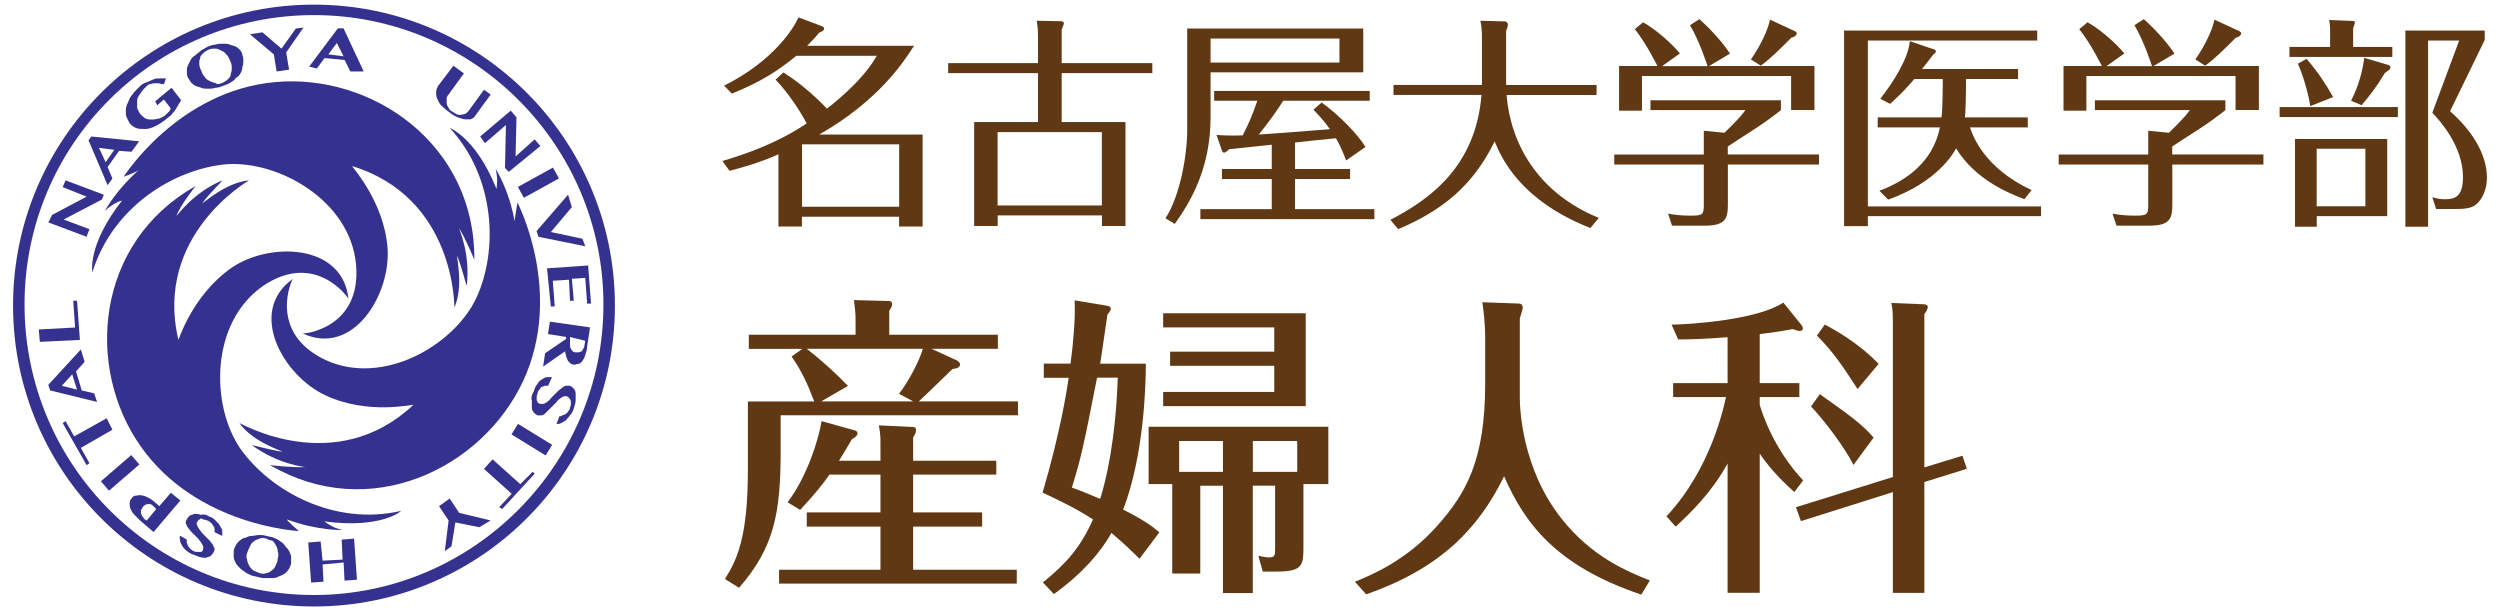 <?xml version="1.0" encoding="UTF-8"?>
<svg id="layout" xmlns="http://www.w3.org/2000/svg" viewBox="0 0 270 66">
  <defs>
    <style>
      .cls-2 {
        fill: #603813;
      }
      .cls-3 {
        fill: #35318f;
      }
    </style>
  </defs>  
  <g>
    <path class="cls-2" d="M84.61,7.83c2.18,1.32,4.3,3.46,4.7,3.91,3.86-3.05,4.97-5.02,5.38-5.71h-8.69c-1.94,1.58-3.74,2.78-6.96,4.08l-.84-.86c5.35-2.66,7.56-6.26,8.04-7.37l2.42.91c.17.07.34.12.34.31s-.19.29-.53.43c-.36.43-.67.79-1.3,1.42h11.54c-1.13,1.78-3.84,5.93-10.23,9.58h11.16v9.94h-2.54v-1.06h-10.49v1.06h-2.54v-7.8c-2.18.96-4.08,1.46-5.28,1.78l-.77-1.06c2.78-.84,5.93-1.94,9.1-4.06-.62-1.2-1.94-3.26-3.36-4.73l.84-.77ZM97.11,22.33v-6.74h-10.49v6.74h10.49Z"/>
    <path class="cls-2" d="M112.09,3.63c0-.55-.02-.72-.12-1.39l2.59.05c.17,0,.34.05.34.24,0,.1-.1.29-.24.67v3.62h9.79v1.08h-9.79v5.28h6.89v11.23h-2.54v-1.15h-11.26v1.15h-2.54v-11.23h6.89v-5.28h-9.7v-1.08h9.7v-3.19ZM119,22.19v-7.92h-11.26v7.92h11.26Z"/>
    <path class="cls-2" d="M147.23,3.08v4.73h-16.49v4.85c0,5.59-2.21,9.19-3.86,11.52l-1.01-.6c1.56-2.4,2.35-6.77,2.35-9.58V3.08h19.01ZM139.86,18.25h5.95v1.08h-5.95v3.26h8.57v1.08h-18.79v-1.08h7.71v-3.26h-5.38v-1.08h5.38v-2.62c-.72.07-3.94.41-4.58.48-.05.05-.43.38-.55.38-.17,0-.22-.14-.26-.26l-.58-1.66c.48.05,1.61.1,2.83.05.53-1.03,1.08-2.21,1.58-3.74h-4.66v-1.06h16.8v1.06h-9.34c-.6.94-1.49,2.23-2.64,3.65.82-.05,5.06-.36,7.68-.58-.58-.84-1.22-1.51-1.78-2.11l.89-.77c1.9,1.37,3.94,3.48,4.73,4.8l-2.09,1.46c-.26-.7-.58-1.51-1.1-2.4-2.02.19-2.83.29-4.42.46v2.86ZM130.74,4.16v2.59h13.92v-2.59h-13.92Z"/>
    <path class="cls-2" d="M159.87,2.24l2.64.07c.19,0,.34.14.34.34,0,.22-.1.48-.19.7v5.83h9.77v1.08h-9.72c.41,5.11,3.26,10.54,9.96,13.27l-.91,1.1c-7.63-3.02-9.6-7.58-10.34-9.36-2.3,4.73-5.62,7.46-10.42,9.48l-.84-1.01c4.18-2.16,9.22-5.71,9.84-13.49h-9.5v-1.08h9.55v-4.99c0-.34,0-1.22-.17-1.94Z"/>
    <path class="cls-2" d="M196.45,16.69v1.08h-9.84v4.37c0,1.42-.24,2.23-2.45,2.23h-3.58l-.43-1.3c.53.1,1.27.22,2.42.22,1.3,0,1.44-.1,1.44-1.13v-4.39h-9.67v-1.08h9.67v-2.57l2.23.22c.29-.29,1.7-1.61,2.26-2.45h-10.25v-1.06h14.09v1.06c-.5.41-1.85,1.42-2.86,2.06-.96.62-2.69,1.73-2.88,1.87v.86h9.84ZM184.42,7.14c-.05-.12-.82-2.59-1.9-4.42l1.01-.65c.91.79,2.42,2.35,3.31,3.72l-2.26,1.34h11.38v4.75h-2.52v-3.67h-16.11v3.74h-2.47v-4.82h4.15c-.1-.14-1.15-2.35-2.45-3.98l.89-.74c1.25.67,3,2.18,3.98,3.36l-1.92,1.37h4.9ZM193.86,3.37c.07.05.19.12.19.24s-.14.36-.58.46c-1.13,1.13-2.38,2.38-3.31,3.02l-1.06-.67c1.08-1.56,1.85-3.22,2.06-4.3l2.69,1.25Z"/>
    <path class="cls-2" d="M220.43,22.28v1.06h-18.7v1.08h-2.57V3.3h20.86v1.08h-18.29v17.91h18.7ZM218.65,21.52c-1.63-.62-5.35-2.11-7.39-5.5-.24.46-1.97,3.62-7.34,5.54l-.94-.96c2.9-1.08,5.79-3.12,6.53-6.84h-6.72v-1.08h6.89c.12-.94.14-3.1.14-4.15h-3.07c-.77.89-1.2,1.39-2.62,2.69l-1.06-.55c1.46-1.87,3.02-4.34,3.19-6.22l2.69.91c.1.02.12.12.12.19,0,.12-.05.17-.29.36-.26.34-1.01,1.32-1.2,1.54h10.37v1.08h-5.62c0,2.35-.07,3.72-.12,4.15h6.79v1.08h-6.24c.29.91,1.54,4.39,6.65,6.77l-.77.98Z"/>
    <path class="cls-2" d="M244.45,16.69v1.08h-9.84v4.37c0,1.42-.24,2.23-2.45,2.23h-3.58l-.43-1.3c.53.1,1.27.22,2.42.22,1.3,0,1.44-.1,1.44-1.13v-4.39h-9.67v-1.08h9.67v-2.57l2.23.22c.29-.29,1.7-1.61,2.26-2.45h-10.25v-1.06h14.09v1.06c-.5.41-1.85,1.42-2.86,2.06-.96.62-2.69,1.73-2.88,1.87v.86h9.84ZM232.42,7.14c-.05-.12-.82-2.59-1.9-4.42l1.01-.65c.91.79,2.42,2.35,3.31,3.72l-2.26,1.34h11.38v4.75h-2.52v-3.67h-16.11v3.74h-2.47v-4.82h4.15c-.1-.14-1.15-2.35-2.45-3.98l.89-.74c1.25.67,3,2.18,3.98,3.36l-1.92,1.37h4.9ZM241.86,3.37c.07.05.19.12.19.24s-.14.36-.58.46c-1.13,1.13-2.38,2.38-3.31,3.02l-1.06-.67c1.08-1.56,1.85-3.22,2.06-4.3l2.69,1.25Z"/>
    <path class="cls-2" d="M258.97,11.56v1.08h-12.77v-1.08h12.77ZM258.37,5.07v1.08h-11.11v-1.08h4.39v-1.66c0-.72-.05-.98-.1-1.25l2.47.1c.12,0,.31.02.31.14s-.07.31-.19.65v2.02h4.22ZM250.21,24.49h-2.35v-9.48h9.96v8.33h-7.61v1.15ZM249.1,6.35c1.27,1.46,2.11,2.78,2.88,4.13l-2.47.98c-.19-1.27-.74-3.26-1.34-4.58l.94-.53ZM255.46,22.28v-6.22h-5.26v6.22h5.26ZM257.86,6.99c.14.05.31.1.31.29,0,.14-.07.24-.6.6-.89,1.49-1.73,2.57-2.52,3.48l-1.13-.48c.43-.89,1.13-2.38,1.42-4.63l2.52.74ZM268.35,4.31l-3.74,7.7c3.43,3.05,3.98,5.76,3.98,7.18,0,1.25-.5,2.4-1.25,2.95-.5.38-1.27.43-2.18.43h-2.06l-.41-1.27c.34.1.77.22,1.34.22,1.1,0,1.97-.26,1.97-2.4,0-3.38-2.57-6.17-3.31-6.94l2.9-7.8h-3.36v20.11h-2.45V3.3h8.57v1.01Z"/>
    <path class="cls-2" d="M107.77,36.14v1.53h-7.17l2.75,1.26c.14.07.34.27.34.41,0,.41-.54.48-.82.51-2.07,2.01-3.3,3.2-3.64,3.5h10.71v1.5h-25.63v3.81c0,6.73-.68,10.44-4.49,14.82l-1.53-.95c1.22-1.94,2.48-4.32,2.48-11.69v-7.48h7.17c-.71-1.9-1.39-3.33-2.45-4.86l1.16-.82h-5.78v-1.53h11.53v-1.94c0-.31-.1-1.29-.17-1.8l3.81.1c.17,0,.31.14.31.31,0,.27-.14.48-.31.75v2.58h11.73ZM95.09,49.74v-1.9c0-.51,0-.92-.17-1.9l3.6.17c.27,0,.41.07.41.31,0,.27-.1.51-.31.82v2.52h8.98v1.5h-8.98v4.08h7.45v1.53h-7.45v4.66h11.19v1.5h-25.67v-1.5h10.95v-4.66h-7.96v-1.53h7.96v-4.08h-5.51c-.68.99-1.5,2.01-3.16,3.81l-1.36-.82c2.11-2.79,3.37-6.83,3.67-8.77l3.64,1.02c.1.03.24.14.24.27,0,.31-.34.51-.61.68-.82,1.39-1.09,1.84-1.39,2.31h4.49ZM87.13,37.67c1.56,1.22,3.06,2.55,4.45,4.01l-2.89,1.67h9.93l-1.53-.82c1.09-1.39,2.21-3.6,2.58-4.86h-12.54Z"/>
    <path class="cls-2" d="M123.75,39.27c0,2.21-.17,9.83-2.45,15.77,2.38,1.19,3.26,1.9,3.91,2.45l-2.14,2.86c-.65-.65-1.7-1.67-3.03-2.79-1.16,2.04-3.06,4.32-6.22,6.6l-1.19-1.26c2.48-1.97,4.11-3.84,5.41-6.8-1.9-1.26-4.39-2.41-5.44-2.89,1.9-6.49,2.58-10.81,2.82-12.41h-2.69v-1.53h2.89c.27-2.01.54-4.86.44-6.83l3.5.58c.17.03.41.1.41.31,0,.24-.27.51-.37.65-.14,1.05-.68,4.62-.78,5.3h4.93ZM118.48,40.8c-1.36,6.87-1.67,8.53-2.72,11.86.78.27,1.73.65,3.06,1.22.65-2.04,1.67-6.36,1.9-13.09h-2.24ZM135.31,64.05h-3.23v-11.59h-2.45v9.48h-3.03v-9.66h-2.55v-6.19h19.41v6.19h-2.69v6.66c0,2.04,0,2.79-2.86,2.79h-1.53l-.48-1.7c.51.1.82.17,1.16.17.65,0,.65-.27.65-.95v-6.8h-2.41v11.59ZM126.37,39.51v-1.53h11.25v-2.62h-12v-1.53h15.4v10.03h-15.4v-1.53h12v-2.82h-11.25ZM132.08,47.63h-4.73v3.33h4.73v-3.33ZM135.31,50.96h4.79v-3.33h-4.79v3.33Z"/>
    <path class="cls-2" d="M163.94,32.78c.17,0,.51,0,.51.44,0,.17-.03.27-.31,1.16v8.6c0,.88.14,7.55,4.52,13.05,3.23,4.08,6.97,5.64,9.52,6.66l-.92,1.53c-9.28-3.13-12.61-7.75-14.82-12.78-2.79,5.71-6.93,9.96-14.89,12.75l-1.22-1.36c1.94-.78,5.64-2.38,8.87-6.02,3.16-3.54,5.2-7.14,5.2-15.4v-4.79c0-1.87-.2-3.26-.31-3.98l3.84.14Z"/>
    <path class="cls-2" d="M190.05,43.72c.31,1.05,1.56,4.83,4.69,8.16l-.95,1.26c-1.84-1.63-3.03-3.09-3.74-4.15v15.03h-3.47v-13.97c-1.63,2.99-3.77,5.13-5.61,6.83l-.99-1.12c4.83-5.17,6.19-11.83,6.43-12.88h-5.71v-1.5h5.88v-4.96c-2.52.2-4.28.24-5.34.24l-.71-1.6c2.07-.03,9.25-.51,12.07-2.38l1.87,2.31c.14.17.24.34.24.48,0,.17-.1.27-.34.27-.2,0-.41-.07-.75-.2-1.8.34-3.03.48-3.57.54v5.3h4.28v1.5h-4.28v.85ZM211.94,49.2l.48,1.43-4.59,1.43v11.97h-3.4v-10.88l-9.93,3.13-.54-1.5,10.47-3.26v-16.76c0-1.26-.07-1.53-.17-2.04l3.43.14c.24,0,.51.03.51.31,0,.17-.17.51-.37.75v16.56l4.11-1.26ZM200.18,50.22c-.95-1.9-3.16-4.83-4.59-6.32l.95-1.33c3.5,2.48,4.52,3.23,5.81,4.69l-2.18,2.96ZM200.62,42.02c-1.7-2.62-2.58-3.94-4.39-5.78l.85-1.19c.82.44,3.57,1.9,5.81,4.25l-2.28,2.72Z"/>
  </g>
  <g>
    <path class="cls-3" d="M33.91.5C15.95.5,1.41,15.05,1.41,33s14.55,32.5,32.5,32.5,32.5-14.55,32.5-32.5S51.86.5,33.91.5M33.91,64.26c-17.23,0-31.26-14.03-31.26-31.37S16.68,1.63,33.91,1.63s31.26,14.03,31.26,31.26-14.03,31.37-31.26,31.37"/>
    <path class="cls-3" d="M13.37,19.07s5.88-9.29,16.4-10.21c10.42-.93,21.56,6.71,21.46,19.19,0,0-1.03-2.48-1.65-3.4,0,.1,1.24,2.79.83,6.19-.1-.1-.52-1.96-1.03-3.2-.1.1.72,3.3-.31,5.57,0-.1.1-11.87-11.04-15.27-.1,0,3.4,3.71,3.82,8.77.41,5.06-3.71,11.87-9.18,9.29.1.1,6.4-.52,5.78-7.43-.62-6.91-8.36-11.25-14.03-10.83-5.67.52-12.28,4.64-14.44,11.66,0,.1-.62-2.89,3.2-7.74-.1,0-1.03.31-1.86,1.13,0,0,1.24-2.37,3.92-4.64-.1.31-1.86.93-1.86.93"/>
    <path class="cls-3" d="M32.26,57.35s-10.94-.52-17.02-9.08-4.95-22.08,5.88-28.17c0,0-1.65,2.06-2.06,3.2.1,0,1.75-2.48,4.95-3.82,0,.1-1.44,1.44-2.17,2.48.1,0,2.58-2.27,5.06-2.48,0,0-10.32,5.88-7.63,17.23,0,.1,1.44-4.75,5.67-7.74,4.13-2.89,12.07-2.68,12.69,3.3,0-.1-3.61-5.26-9.29-1.34-5.67,4.02-5.57,12.9-2.37,17.54,3.3,4.64,10.21,8.36,17.33,6.71.1,0-2.17,1.96-8.25,1.13,0,0,.83.72,1.96.93,0,0-2.68.1-5.98-1.13-.21,0,1.24,1.24,1.24,1.24"/>
    <path class="cls-3" d="M55.88,21.86s5.06,9.7.62,19.29c-4.44,9.49-16.61,15.37-27.34,9.08,0,0,2.58.31,3.82.21-.1,0-2.99-.31-5.78-2.37.1,0,1.96.52,3.3.72,0-.1-3.2-1.03-4.64-3.1.1,0,10.32,5.98,18.78-1.96,0-.1-4.85,1.13-9.49-1.03-4.64-2.17-8.46-9.08-3.51-12.59-.1,0-2.79,5.78,3.51,8.77,6.29,2.89,13.93-1.65,16.3-6.71,2.37-5.16,2.06-13-2.89-18.37-.1,0,2.79.93,5.06,6.6,0-.1.21-1.03-.1-2.17,0,0,1.44,2.17,2.06,5.67,0-.21.31-2.06.31-2.06"/>
    <polygon class="cls-3" points="5.22 24.02 5.64 23.2 9.35 21.24 6.77 20.21 7.08 19.48 11.21 21.03 11 21.55 6.87 23.71 9.66 24.75 9.35 25.57 5.22 24.02"/>
    <path class="cls-3" d="M9.87,14.74l5.16.52-.83,1.13-1.34-.1-1.24,1.75.52,1.24-.52.72-2.06-4.85.31-.41ZM11.41,17.52l.93-1.34-1.65-.21.72,1.55Z"/>
    <path class="cls-3" d="M16.78,10.92l1.75-1.44,1.03,1.34c-.1.21-.21.31-.31.52-.1.21-.21.31-.31.52-.1.21-.31.31-.41.52-.21.21-.41.31-.62.52-.41.31-.72.52-1.13.72-.41.21-.72.31-1.13.31-.31,0-.72,0-.93-.1-.31-.1-.52-.31-.72-.52-.1-.21-.21-.41-.31-.62-.1-.21-.1-.41-.1-.62s0-.41.1-.72c.1-.21.21-.41.31-.72.1-.21.31-.41.52-.72.21-.21.41-.41.62-.62.21-.21.41-.31.72-.41.21-.1.52-.21.72-.31.21-.1.41-.1.72-.1h.62l-.21.62c-.21,0-.31,0-.52-.1h-.52c-.21,0-.31.1-.52.1-.21.1-.31.21-.41.31-.21.21-.41.41-.52.62-.31.41-.41.62-.41.83v.72c0,.21.21.52.31.72.21.21.41.41.62.52.21.1.41.1.72.1s.52-.1.72-.1c.21-.1.52-.21.72-.41.1-.1.21-.21.31-.31.1-.1.21-.21.21-.41l-.72-.93-.72.62-.21-.41Z"/>
    <path class="cls-3" d="M24.11,9.27c-.31.1-.52.21-.83.21-.31.1-.52.1-.83.1s-.52,0-.72-.1c-.21-.1-.41-.1-.62-.21-.21-.1-.31-.21-.52-.41-.1-.21-.21-.31-.31-.52-.1-.21-.1-.41-.1-.62s0-.41.1-.62c.1-.21.21-.41.31-.62.1-.21.31-.41.52-.52.21-.21.41-.31.62-.52.21-.1.52-.31.72-.41.31-.1.52-.21.83-.21.31-.1.52-.1.83-.1.21,0,.52,0,.72.1s.41.1.62.21c.21.1.31.21.52.41.1.21.21.31.21.52.1.21.1.41.1.62s0,.41-.1.62c0,.31-.1.52-.21.72-.1.21-.31.41-.52.52-.1.21-.31.31-.62.52-.21.1-.41.21-.72.31M24,8.96c.21-.1.41-.21.62-.41.21-.21.31-.31.31-.62.1-.21.1-.41.1-.72,0-.21-.1-.52-.21-.72-.1-.21-.21-.52-.41-.62-.1-.21-.31-.31-.52-.41s-.41-.21-.62-.21-.52,0-.72.1-.41.21-.62.41c-.21.21-.31.31-.31.52-.1.21-.1.41-.1.62s.1.52.21.72c.1.31.21.52.41.72.1.21.31.31.52.41.21.1.41.21.62.21.21.21.41.1.72,0"/>
    <polygon class="cls-3" points="28.34 3.49 30.4 5.25 31.95 3.08 32.77 2.98 30.91 5.66 31.22 7.52 29.88 7.72 29.57 5.87 26.99 3.7 28.34 3.49"/>
    <path class="cls-3" d="M37.11,3.08l2.17,4.64h-1.44l-.62-1.24-2.17-.21-.83,1.13-.83-.21,3.1-4.13h.62ZM35.45,5.87l1.65.21-.72-1.44-.93,1.24Z"/>
    <path class="cls-3" d="M48.97,7.1l1.13.83-1.65,2.27c-.1.1-.21.31-.21.41v.52c0,.21.1.31.21.52.1.21.21.31.41.41.21.1.31.21.52.31.21,0,.31.1.52,0,.21,0,.31-.1.41-.1.1-.1.21-.21.31-.31l1.65-2.27.72.52-1.65,2.27c-.1.21-.31.31-.52.41,0,0-.31,0-.52,0s-.52-.1-.83-.21c-.31-.1-.62-.31-1.03-.62-.31-.21-.62-.52-.83-.72-.21-.21-.31-.52-.41-.72-.1-.21-.1-.52-.1-.72s.1-.41.21-.62l1.65-2.17Z"/>
    <polygon class="cls-3" points="55.16 11.95 55.78 12.67 55.68 16.9 57.74 15.05 58.36 15.77 54.95 18.56 54.54 18.14 54.64 13.5 52.37 15.46 51.86 14.74 55.16 11.95"/>
    <rect class="cls-3" x="55.99" y="19.06" width="4.33" height="1.34" transform="translate(-2.3 30.55) rotate(-28.89)"/>
    <polygon class="cls-3" points="61.76 22.37 59.49 25.06 62.9 25.78 63.21 26.6 58.15 25.57 57.95 24.95 61.35 21.03 61.76 22.37"/>
    <polygon class="cls-3" points="63.83 32.79 63.41 32.79 63.21 30.01 61.76 30.11 61.97 32.48 61.56 32.48 61.45 30.21 59.7 30.32 59.91 33.1 59.49 33.1 59.08 28.98 63.52 28.67 63.83 32.79"/>
    <path class="cls-3" d="M63.72,35.37l-.31,2.06c0,.31-.1.62-.21.93-.1.31-.21.52-.31.62-.1.21-.31.31-.41.31s-.31.1-.52.1c-.1,0-.21-.1-.31-.1-.1-.1-.21-.21-.31-.31-.1-.21-.1-.31-.21-.52,0-.21-.1-.31-.1-.52l-2.37,1.65.21-1.44,2.27-1.55v-.21l-1.96-.31.21-1.34,4.33.62ZM61.56,36.4v.83c0,.21,0,.31.1.41,0,.1.1.21.21.31.1.1.21.1.31.1h.31c.1,0,.21-.1.31-.1s.1-.21.21-.31c.1-.1.1-.21.1-.31l.1-.52-1.65-.41Z"/>
    <path class="cls-3" d="M57.64,42.29c.1-.31.21-.62.41-.83.1-.21.31-.41.52-.52.21-.1.31-.21.52-.21h.52l-.41.93h-.31c-.1,0-.21.1-.31.1s-.21.1-.31.31c-.1.1-.21.21-.21.41,0,.1-.1.21-.1.31v.31c0,.1,0,.21.1.31,0,.1.1.1.21.21h.41c.1,0,.21-.1.41-.21.1-.1.31-.21.41-.41.1-.1.31-.31.41-.41.1-.1.31-.31.41-.41s.31-.21.41-.31c.1-.1.31-.21.41-.21h.41c.21.1.31.21.41.31.1.1.21.31.21.52v.72c0,.31-.1.52-.21.93-.1.31-.21.52-.41.72-.1.21-.31.31-.41.52-.21.1-.31.21-.52.31-.21.1-.31.1-.52.1l.31-.83c.1,0,.21,0,.31-.1.1,0,.21-.1.31-.1.1-.1.21-.1.31-.31.1-.1.21-.21.21-.41.1-.21.1-.31.1-.41v-.31c0-.1-.1-.21-.1-.21-.21-.31-.31-.31-.31-.31h-.31c-.1,0-.21.1-.41.21-.1.1-.31.21-.41.41-.1.1-.31.31-.41.41-.1.1-.31.31-.41.41s-.31.31-.41.41c-.1.1-.31.21-.41.21h-.41c-.21-.1-.31-.21-.41-.31-.1-.1-.21-.31-.21-.52v-.72c-.1-.41,0-.72.21-1.03"/>
    <rect class="cls-3" x="56.76" y="45.32" width="1.34" height="4.33" transform="translate(-13.09 71.55) rotate(-58.43)"/>
    <polygon class="cls-3" points="54.23 54.98 53.92 54.77 55.26 53.33 52.27 50.64 53.2 49.61 56.19 52.29 57.53 50.95 57.74 51.16 54.23 54.98"/>
    <polygon class="cls-3" points="51.76 56.94 49.18 56.42 48.76 59 48.04 59.52 48.45 56.21 47.42 54.67 48.56 53.84 49.59 55.39 52.99 56.21 51.76 56.94"/>
    <polygon class="cls-3" points="37 60.44 36.9 58.28 38.24 58.17 38.55 62.61 37.21 62.71 37.11 60.75 34.84 60.96 34.94 62.82 33.6 62.92 33.29 58.59 34.63 58.48 34.84 60.55 37 60.44"/>
    <path class="cls-3" d="M28.75,57.87c.31.1.62.1.83.21.21.1.52.21.72.41.21.1.41.31.52.52.21.21.31.31.41.52s.21.41.21.62v.62c0,.21-.1.41-.21.62-.1.21-.21.31-.41.52-.21.1-.31.21-.62.31-.21.1-.41.21-.72.21-.21,0-.52,0-.72,0-.31,0-.52,0-.83-.1-.31-.1-.62-.1-.83-.21-.21-.1-.52-.21-.72-.41-.21-.1-.41-.31-.52-.41-.21-.21-.31-.31-.41-.52s-.21-.41-.21-.62v-.62c0-.21.1-.41.21-.62.1-.21.21-.31.41-.52.21-.1.31-.31.62-.31.21-.1.41-.21.72-.21.21,0,.52-.1.83-.1.21,0,.41,0,.72.1M28.75,58.17c-.31-.1-.52-.1-.72,0-.21.1-.41.1-.62.31-.21.1-.31.31-.41.52s-.21.41-.31.72c-.1.31-.1.52,0,.72,0,.21.1.41.21.62.1.21.21.31.41.52.21.1.41.21.72.31.31.1.52.1.72,0,.21,0,.41-.1.62-.31.21-.1.31-.31.41-.52s.21-.41.21-.72c.1-.31.1-.52,0-.83,0-.21-.1-.52-.21-.62-.1-.21-.21-.41-.41-.52-.21,0-.41-.1-.62-.21"/>
    <path class="cls-3" d="M22.66,55.8c.31.1.52.31.72.52.21.21.31.31.41.52s.21.31.21.52v.52l-.83-.41v-.31c0-.1,0-.21-.1-.31-.1-.1-.1-.21-.21-.31s-.21-.21-.41-.31c-.1,0-.21-.1-.31-.1s-.21,0-.31-.1c-.1-.1-.21,0-.31.1-.1,0-.1.1-.21.21-.1.1-.1.21,0,.41,0,.1.1.21.21.41.1.1.21.31.31.41.1.1.31.31.41.41.1.1.31.31.41.41.1.1.21.31.31.41.1.1.1.31.21.41,0,.1,0,.31-.1.41-.1.21-.21.31-.31.41-.1.1-.31.1-.52.21-.21,0-.41,0-.72-.1-.31-.1-.52-.21-.83-.31-.21-.1-.52-.31-.62-.41-.21-.21-.31-.31-.41-.52s-.21-.31-.21-.52-.1-.31,0-.52l.72.41v.31c0,.1.1.21.1.31.1.1.1.21.21.31.1.1.21.21.41.31.21.1.31.1.41.1h.31c.1,0,.21,0,.21-.1.1,0,.1-.1.1-.21s.1-.21,0-.31c0-.1-.1-.21-.21-.41-.1-.1-.21-.31-.31-.41-.1-.1-.31-.31-.41-.41-.1-.1-.31-.31-.41-.41-.1-.1-.21-.31-.31-.41-.1-.1-.1-.31-.21-.41,0-.1,0-.31.1-.41.1-.21.21-.31.31-.41.1-.1.31-.1.52-.21.21,0,.41,0,.72.1.31-.1.62,0,.93.21"/>
    <path class="cls-3" d="M16.57,57.45l-1.44-1.24c-.21-.21-.41-.41-.62-.62-.21-.21-.31-.41-.41-.62-.1-.21-.1-.41-.1-.62s.1-.41.21-.52c.1-.21.31-.31.52-.31s.41-.1.62,0c.21,0,.41.1.62.21.21.1.41.21.62.41l.62.52,1.24-1.44,1.03.83-2.89,3.4ZM16.88,54.98l-.31-.31c-.1-.1-.21-.21-.31-.21s-.21-.1-.31,0c-.1,0-.21,0-.31.1-.1.1-.21.1-.21.21-.1.1-.1.21-.21.31v.31c0,.1.1.21.1.31.1.1.21.21.21.31l.31.21,1.03-1.24Z"/>
    <rect class="cls-3" x="10.81" y="50.4" width="4.33" height="1.34" transform="translate(-30.24 20.92) rotate(-40.84)"/>
    <polygon class="cls-3" points="6.77 45.69 7.08 45.48 8.01 47.13 11.52 45.17 12.14 46.41 8.73 48.37 9.66 50.02 9.35 50.23 6.77 45.69"/>
    <path class="cls-3" d="M5.22,41.56l3.51-3.82.41,1.34-.93,1.03.62,2.06,1.34.31.31.93-5.06-1.24-.21-.62ZM8.32,42.08l-.52-1.65-1.13,1.24,1.65.41Z"/>
    <polygon class="cls-3" points="4.3 36.92 4.19 35.58 8.11 35.37 7.91 32.48 8.32 32.48 8.63 36.71 4.3 36.92"/>
  </g>
</svg>